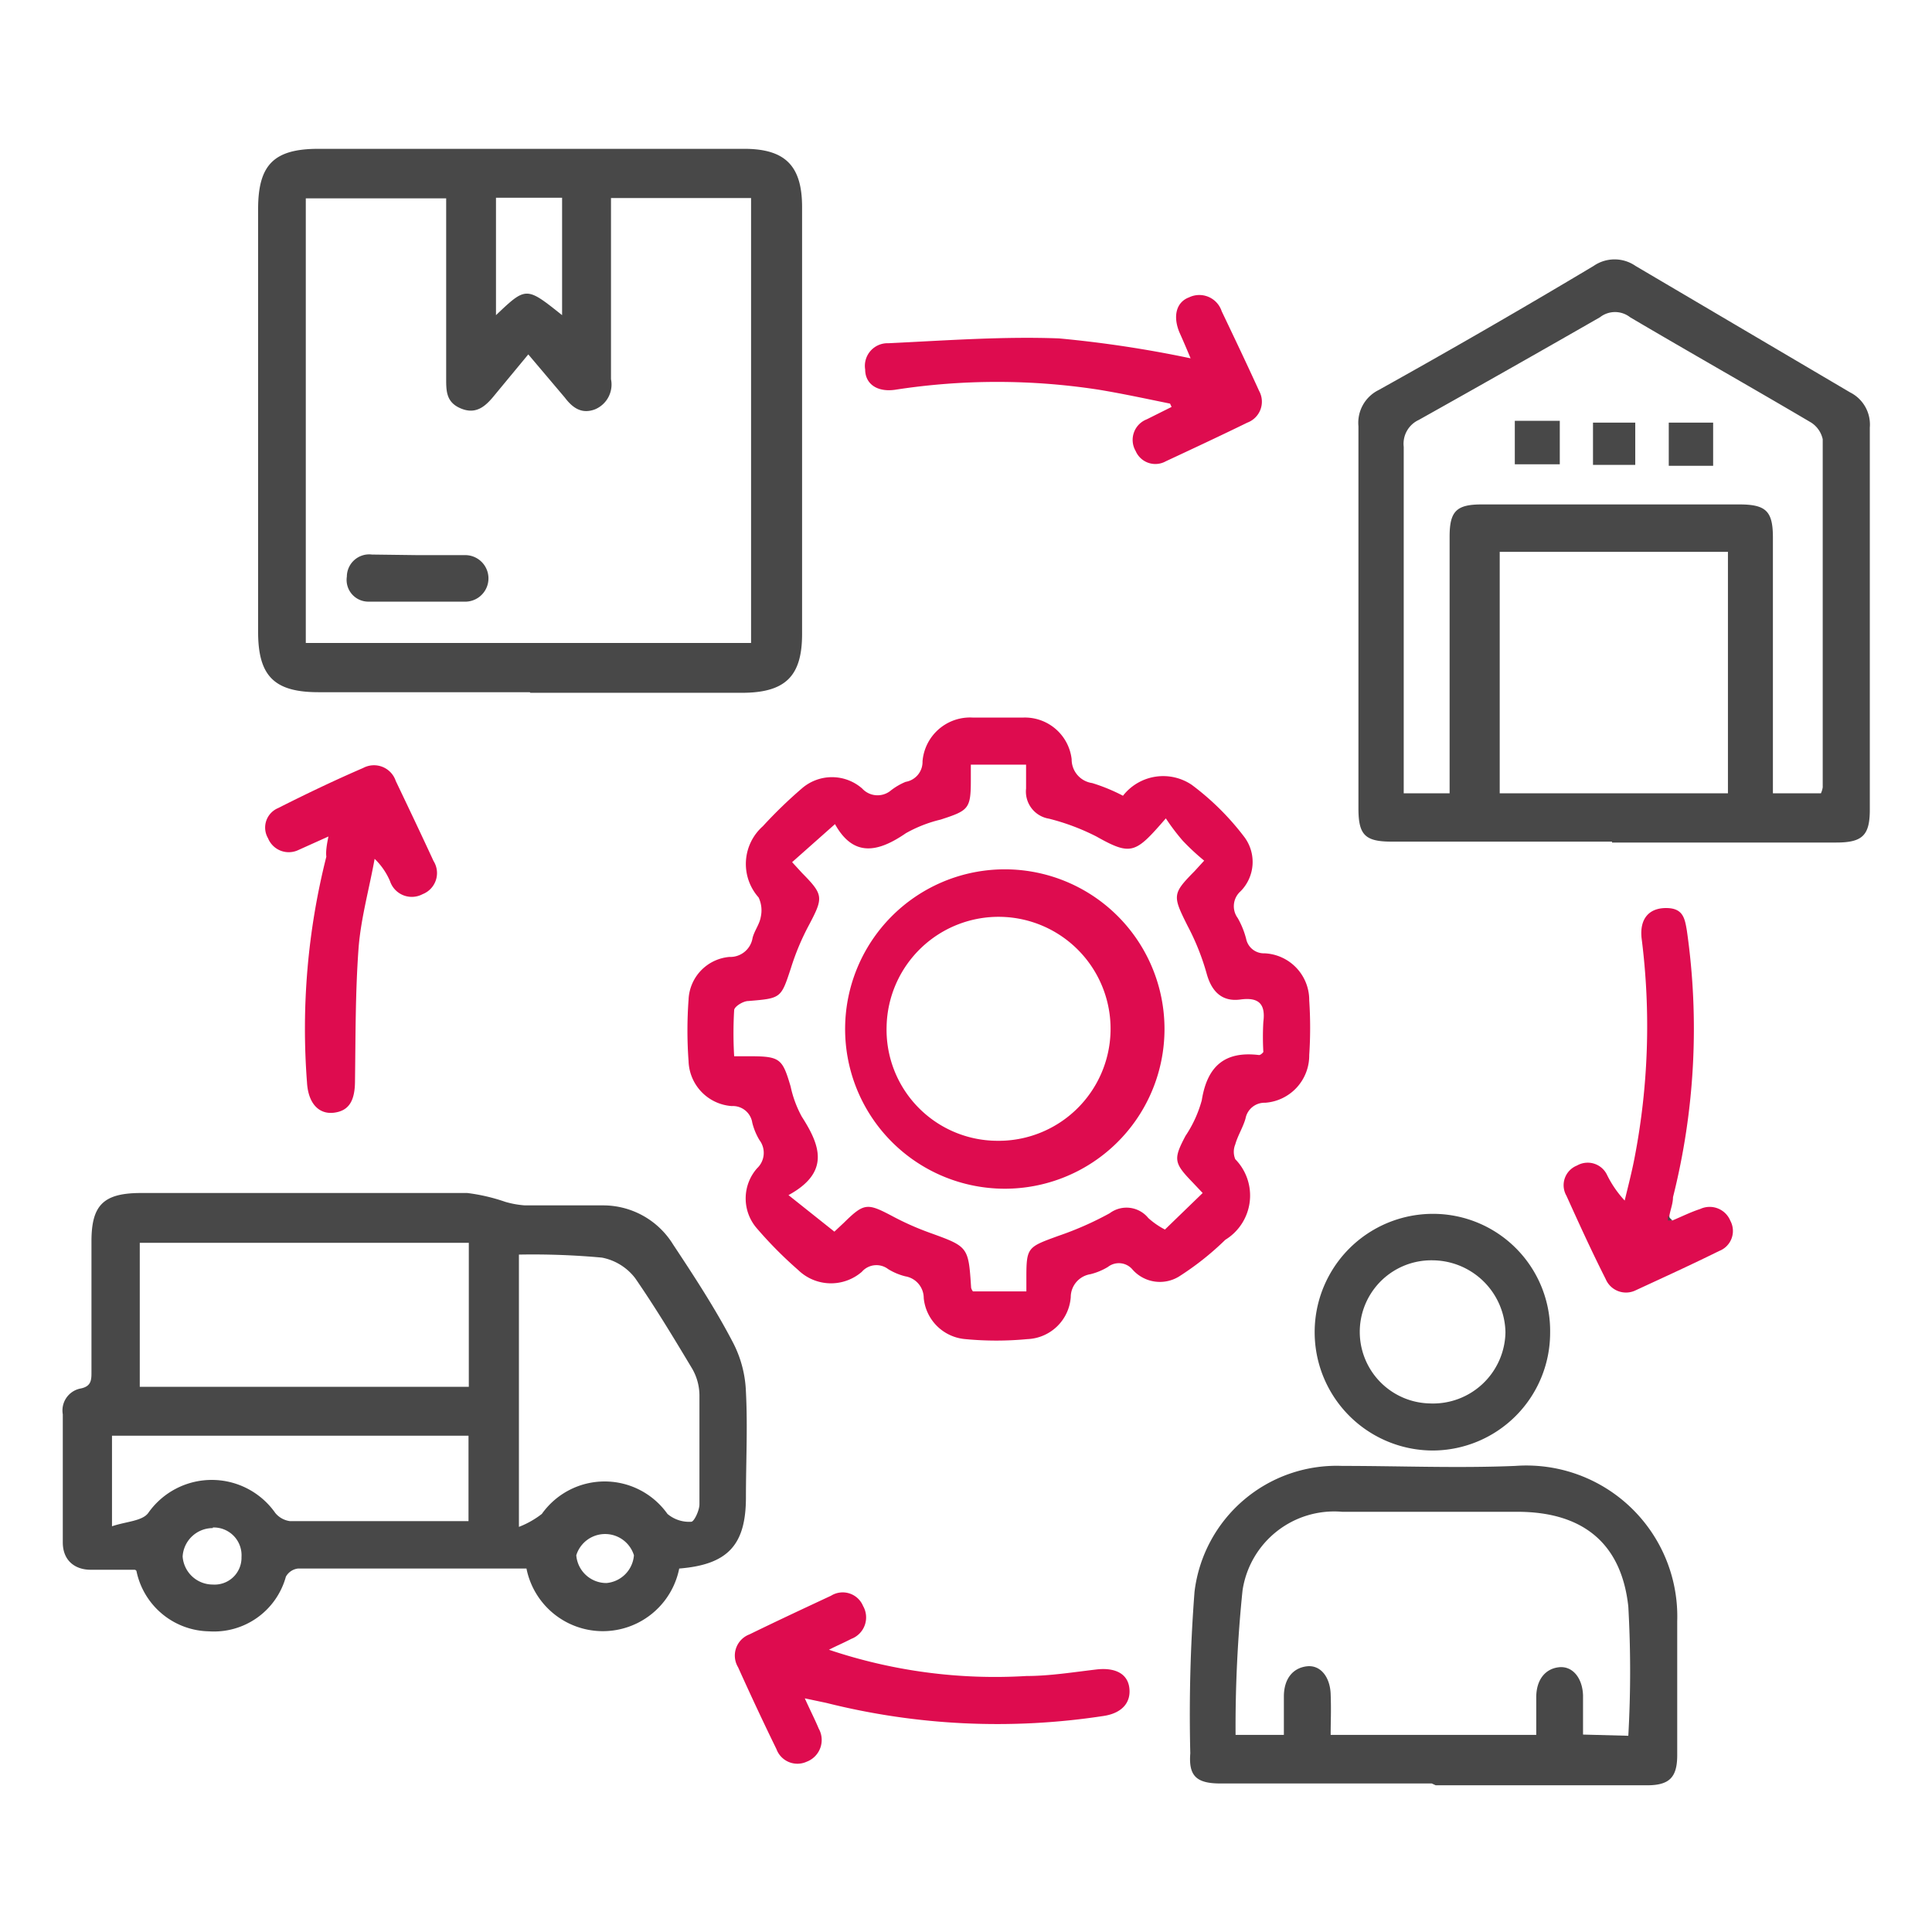 <svg id="Layer_1" data-name="Layer 1" xmlns="http://www.w3.org/2000/svg" viewBox="0 0 64 64"><defs><style>.cls-1{fill:#484848;}.cls-2{fill:#de0c4f;}</style></defs><path class="cls-1" d="M4.45,52C4,52,3.49,52,3,52s-.92-.28-.92-.91c0-1.41,0-2.82,0-4.24A.74.74,0,0,1,2.65,46c.39-.07.38-.3.38-.58,0-1.43,0-2.87,0-4.3,0-1.19.39-1.59,1.6-1.6H8.69c2.26,0,4.53,0,6.79,0a6.12,6.12,0,0,1,1.25.29,3.06,3.06,0,0,0,.66.12c.87,0,1.75,0,2.62,0a2.72,2.72,0,0,1,2.29,1.3c.71,1.07,1.42,2.16,2,3.28a3.83,3.83,0,0,1,.41,1.6c.06,1.16,0,2.33,0,3.49,0,1.58-.6,2.23-2.21,2.36a2.58,2.58,0,0,1-5.06,0H9.87a.53.53,0,0,0-.4.27,2.47,2.47,0,0,1-2.55,1.81,2.5,2.5,0,0,1-2.4-2S4.5,52,4.45,52Zm.18-6.06h10.9V41.17H4.63Zm12.56-4.36v9a3,3,0,0,0,.76-.43,2.55,2.55,0,0,1,4.16,0,1.11,1.11,0,0,0,.79.26c.09,0,.27-.37.27-.58,0-1.2,0-2.41,0-3.61a1.79,1.79,0,0,0-.24-.88c-.6-1-1.2-2-1.89-3a1.82,1.82,0,0,0-1.1-.68A25,25,0,0,0,17.19,41.56Zm-1.67,8.83V47.56H3.71v3c.47-.16,1-.17,1.2-.44a2.57,2.57,0,0,1,4.21,0,.76.76,0,0,0,.49.27C11.56,50.39,13.51,50.39,15.52,50.39Zm-8.47.21a1,1,0,0,0-1,.94,1,1,0,0,0,1,.93A.89.89,0,0,0,8,51.58.92.92,0,0,0,7.05,50.6ZM21,51.52a1,1,0,0,0-1.91,0,1,1,0,0,0,1,.92A1,1,0,0,0,21,51.52Z"/><path class="cls-1" d="M53.4,27.88H46.1c-.88,0-1.1-.22-1.1-1.1,0-4.22,0-8.44,0-12.66a1.21,1.21,0,0,1,.67-1.2q3.59-2,7.12-4.11a1.22,1.22,0,0,1,1.39,0L61.29,13a1.19,1.19,0,0,1,.65,1.16c0,4.22,0,8.44,0,12.66,0,.85-.24,1.09-1.11,1.09H53.4Zm6.92-1.6a.71.71,0,0,0,.06-.2c0-3.84,0-7.69,0-11.53A.88.88,0,0,0,60,14c-2-1.18-4-2.31-6-3.49a.81.81,0,0,0-1,0Q50,12.23,47,13.91a.87.87,0,0,0-.5.89c0,3.61,0,7.23,0,10.84,0,.2,0,.41,0,.64h1.52v-8.5c0-.84.22-1.07,1.06-1.07h8.54c.89,0,1.11.23,1.11,1.1v8.47Zm-10.64-8v8h7.56v-8Z"/><path class="cls-1" d="M17.55,22.93h-7c-1.46,0-2-.53-2-2q0-7,0-14c0-1.47.52-2,2-2h14.1c1.36,0,1.92.56,1.92,1.93V21c0,1.4-.55,1.95-2,1.95h-7Zm7.33-1.63V6.56H20.24v6a.89.89,0,0,1-.53,1c-.45.17-.75-.06-1-.39L17.5,11.74l-1.1,1.33c-.29.36-.6.67-1.11.47s-.51-.58-.51-1c0-1.77,0-3.54,0-5.31V6.57H10.13V21.3ZM18.62,6.55H16.43v3.89c1-.95,1-.95,2.19,0Z"/><path class="cls-2" d="M37.2,26.36A1.69,1.69,0,0,1,39.48,26a8.74,8.74,0,0,1,1.75,1.74,1.38,1.38,0,0,1-.14,1.79.66.66,0,0,0-.09.88,2.78,2.78,0,0,1,.28.69.6.6,0,0,0,.61.48,1.55,1.55,0,0,1,1.48,1.56,13.67,13.67,0,0,1,0,1.81,1.57,1.57,0,0,1-1.46,1.58.64.64,0,0,0-.65.52c-.08.29-.26.57-.34.86a.64.64,0,0,0,0,.49,1.72,1.72,0,0,1-.33,2.67,9.49,9.49,0,0,1-1.54,1.22,1.21,1.21,0,0,1-1.53-.23.59.59,0,0,0-.82-.09,2.09,2.09,0,0,1-.58.24.77.77,0,0,0-.65.76,1.5,1.5,0,0,1-1.44,1.39,10.8,10.8,0,0,1-2.05,0A1.51,1.51,0,0,1,30.6,43a.73.73,0,0,0-.61-.72,2,2,0,0,1-.57-.24.64.64,0,0,0-.87.09,1.56,1.56,0,0,1-2.11-.06,13.53,13.53,0,0,1-1.36-1.37,1.51,1.51,0,0,1,0-2,.7.7,0,0,0,.08-.93,2.09,2.09,0,0,1-.24-.58.65.65,0,0,0-.68-.55,1.54,1.54,0,0,1-1.43-1.48,14,14,0,0,1,0-2.05,1.48,1.48,0,0,1,1.35-1.41.75.75,0,0,0,.77-.63c.06-.24.23-.45.27-.69a1,1,0,0,0-.07-.65,1.67,1.67,0,0,1,.14-2.36,15.23,15.23,0,0,1,1.29-1.25,1.52,1.52,0,0,1,2,0,.69.69,0,0,0,.92.09A2.09,2.09,0,0,1,30,25.9a.67.67,0,0,0,.56-.68,1.58,1.58,0,0,1,1.66-1.45h1.68a1.56,1.56,0,0,1,1.6,1.38.79.79,0,0,0,.68.79A6,6,0,0,1,37.2,26.36Zm-9.54.94-1.42,1.26.33.36c.71.72.71.81.23,1.72a8.16,8.16,0,0,0-.6,1.43c-.33,1-.32,1-1.41,1.09-.17,0-.46.18-.47.3a13,13,0,0,0,0,1.53l.53,0c1,0,1.07.09,1.34,1a3.68,3.68,0,0,0,.37,1c.61.95.95,1.84-.44,2.6l1.52,1.21.32-.3c.66-.65.77-.65,1.57-.23a9.34,9.34,0,0,0,1.25.56c1.3.47,1.3.46,1.39,1.83a.33.33,0,0,0,.06.12H34c0-.19,0-.33,0-.47,0-1,.05-1,1.06-1.37a10.71,10.71,0,0,0,1.7-.75.93.93,0,0,1,1.28.16,2.61,2.61,0,0,0,.55.38l1.25-1.21-.35-.37c-.61-.63-.62-.76-.22-1.52a4,4,0,0,0,.54-1.18c.18-1.13.76-1.64,1.9-1.5,0,0,.06,0,.14-.1a8.74,8.74,0,0,1,0-1c.08-.61-.17-.82-.76-.74s-.94-.24-1.11-.83a8,8,0,0,0-.64-1.61c-.5-1-.51-1.06.23-1.81l.32-.35a7.67,7.67,0,0,1-.71-.66,7.17,7.17,0,0,1-.56-.74c-1,1.15-1.13,1.26-2.3.6a7.44,7.44,0,0,0-1.57-.59.91.91,0,0,1-.76-1c0-.26,0-.52,0-.79H32.16c0,.2,0,.36,0,.52,0,.95-.08,1-1,1.3a4.44,4.44,0,0,0-1.15.45C29.08,28.24,28.27,28.4,27.66,27.3Z"/><path class="cls-1" d="M47.43,59.08h-7c-.8,0-1.06-.25-1-1a53,53,0,0,1,.14-5.35,4.74,4.74,0,0,1,4.89-4.17c1.91,0,3.83.08,5.74,0a5,5,0,0,1,5.36,5.15c0,1.47,0,3,0,4.43,0,.74-.26,1-1,1h-7Zm6.51-1.58a38.06,38.06,0,0,0,0-4.28c-.23-2.12-1.53-3.14-3.68-3.14h-5.8a3.07,3.07,0,0,0-3.3,2.61,44.24,44.24,0,0,0-.23,4.78h1.6c0-.44,0-.86,0-1.27,0-.58.29-.94.75-1s.78.35.8.92,0,.86,0,1.35h6.19l.62,0V56.23c0-.59.3-.95.75-1s.78.35.8.93c0,.42,0,.85,0,1.3Z"/><path class="cls-1" d="M51.35,44.16a3.9,3.9,0,0,1-3.88,3.89,3.92,3.92,0,1,1,0-7.84A3.88,3.88,0,0,1,51.35,44.16Zm-4,2.33a2.4,2.4,0,0,0,2.52-2.36,2.43,2.43,0,0,0-2.39-2.38,2.37,2.37,0,0,0-.13,4.74Z"/><path class="cls-2" d="M27.46,54.65a17.25,17.25,0,0,0,6.54.87c.78,0,1.57-.13,2.35-.22.59-.06,1,.14,1.06.61s-.22.83-.83.93a23.24,23.24,0,0,1-9.21-.43l-.71-.15c.19.42.34.71.46,1a.77.77,0,0,1-.4,1.1.74.74,0,0,1-1-.42c-.44-.9-.86-1.8-1.27-2.71a.75.75,0,0,1,.38-1.09c.9-.44,1.8-.86,2.7-1.28a.73.73,0,0,1,1.06.34.76.76,0,0,1-.39,1.09C27.93,54.43,27.69,54.53,27.46,54.65Z"/><path class="cls-2" d="M38.76,13.37c-.79-.16-1.57-.33-2.36-.46a22.07,22.07,0,0,0-6.74,0c-.6.09-1-.19-1-.67a.75.75,0,0,1,.77-.87c1.89-.09,3.78-.23,5.65-.16a38.38,38.38,0,0,1,4.36.66c-.12-.29-.24-.57-.37-.86-.22-.53-.11-1,.32-1.16a.78.78,0,0,1,1.08.46c.42.88.84,1.76,1.24,2.64A.74.74,0,0,1,41.32,14c-.9.44-1.8.86-2.7,1.28a.71.71,0,0,1-1-.34.73.73,0,0,1,.37-1.05l.82-.41Z"/><path class="cls-2" d="M55.4,40.43c.31-.13.61-.28.92-.38a.74.74,0,0,1,1,.39.71.71,0,0,1-.37,1c-.91.45-1.83.87-2.76,1.3a.73.73,0,0,1-1-.37c-.46-.91-.88-1.83-1.3-2.76a.7.7,0,0,1,.35-1,.71.71,0,0,1,1,.32,3.54,3.54,0,0,0,.58.84c.11-.46.23-.92.32-1.38a23,23,0,0,0,.24-7.31c-.07-.65.25-1,.81-1s.62.33.69.75a22.86,22.86,0,0,1-.46,8.83c0,.2-.08.4-.12.61a.77.77,0,0,1,0,.15Z"/><path class="cls-2" d="M10.88,27.71l-1,.45a.74.74,0,0,1-1-.39.7.7,0,0,1,.33-1c.93-.47,1.87-.92,2.82-1.33a.76.76,0,0,1,1.08.43c.42.88.84,1.76,1.25,2.65a.75.75,0,0,1-.36,1.1.76.76,0,0,1-1.08-.43,2.24,2.24,0,0,0-.51-.74c-.18,1-.45,1.95-.53,2.93-.11,1.47-.1,2.95-.12,4.42,0,.68-.21,1-.7,1.06s-.85-.3-.89-1a23.26,23.26,0,0,1,.64-7.48C10.79,28.21,10.82,28,10.88,27.71Z"/><path class="cls-1" d="M55.4,40.43l-.15,0a.77.77,0,0,0,0-.15Z"/><path class="cls-1" d="M50.18,13.94h1.49v1.44H50.18Z"/><path class="cls-1" d="M55.28,14h1.47v1.43H55.28Z"/><path class="cls-1" d="M54.17,15.4h-1.4V14h1.4Z"/><path class="cls-1" d="M13.88,18.39h1.49a.77.77,0,0,1,.08,1.54c-1.08,0-2.15,0-3.23,0a.72.72,0,0,1-.73-.83.74.74,0,0,1,.83-.73Z"/><path class="cls-2" d="M33,39.37a5.29,5.29,0,0,1,.13-10.57A5.29,5.29,0,1,1,33,39.37ZM33,37.79A3.71,3.71,0,1,0,29.37,34,3.68,3.68,0,0,0,33,37.79Z"/></svg>